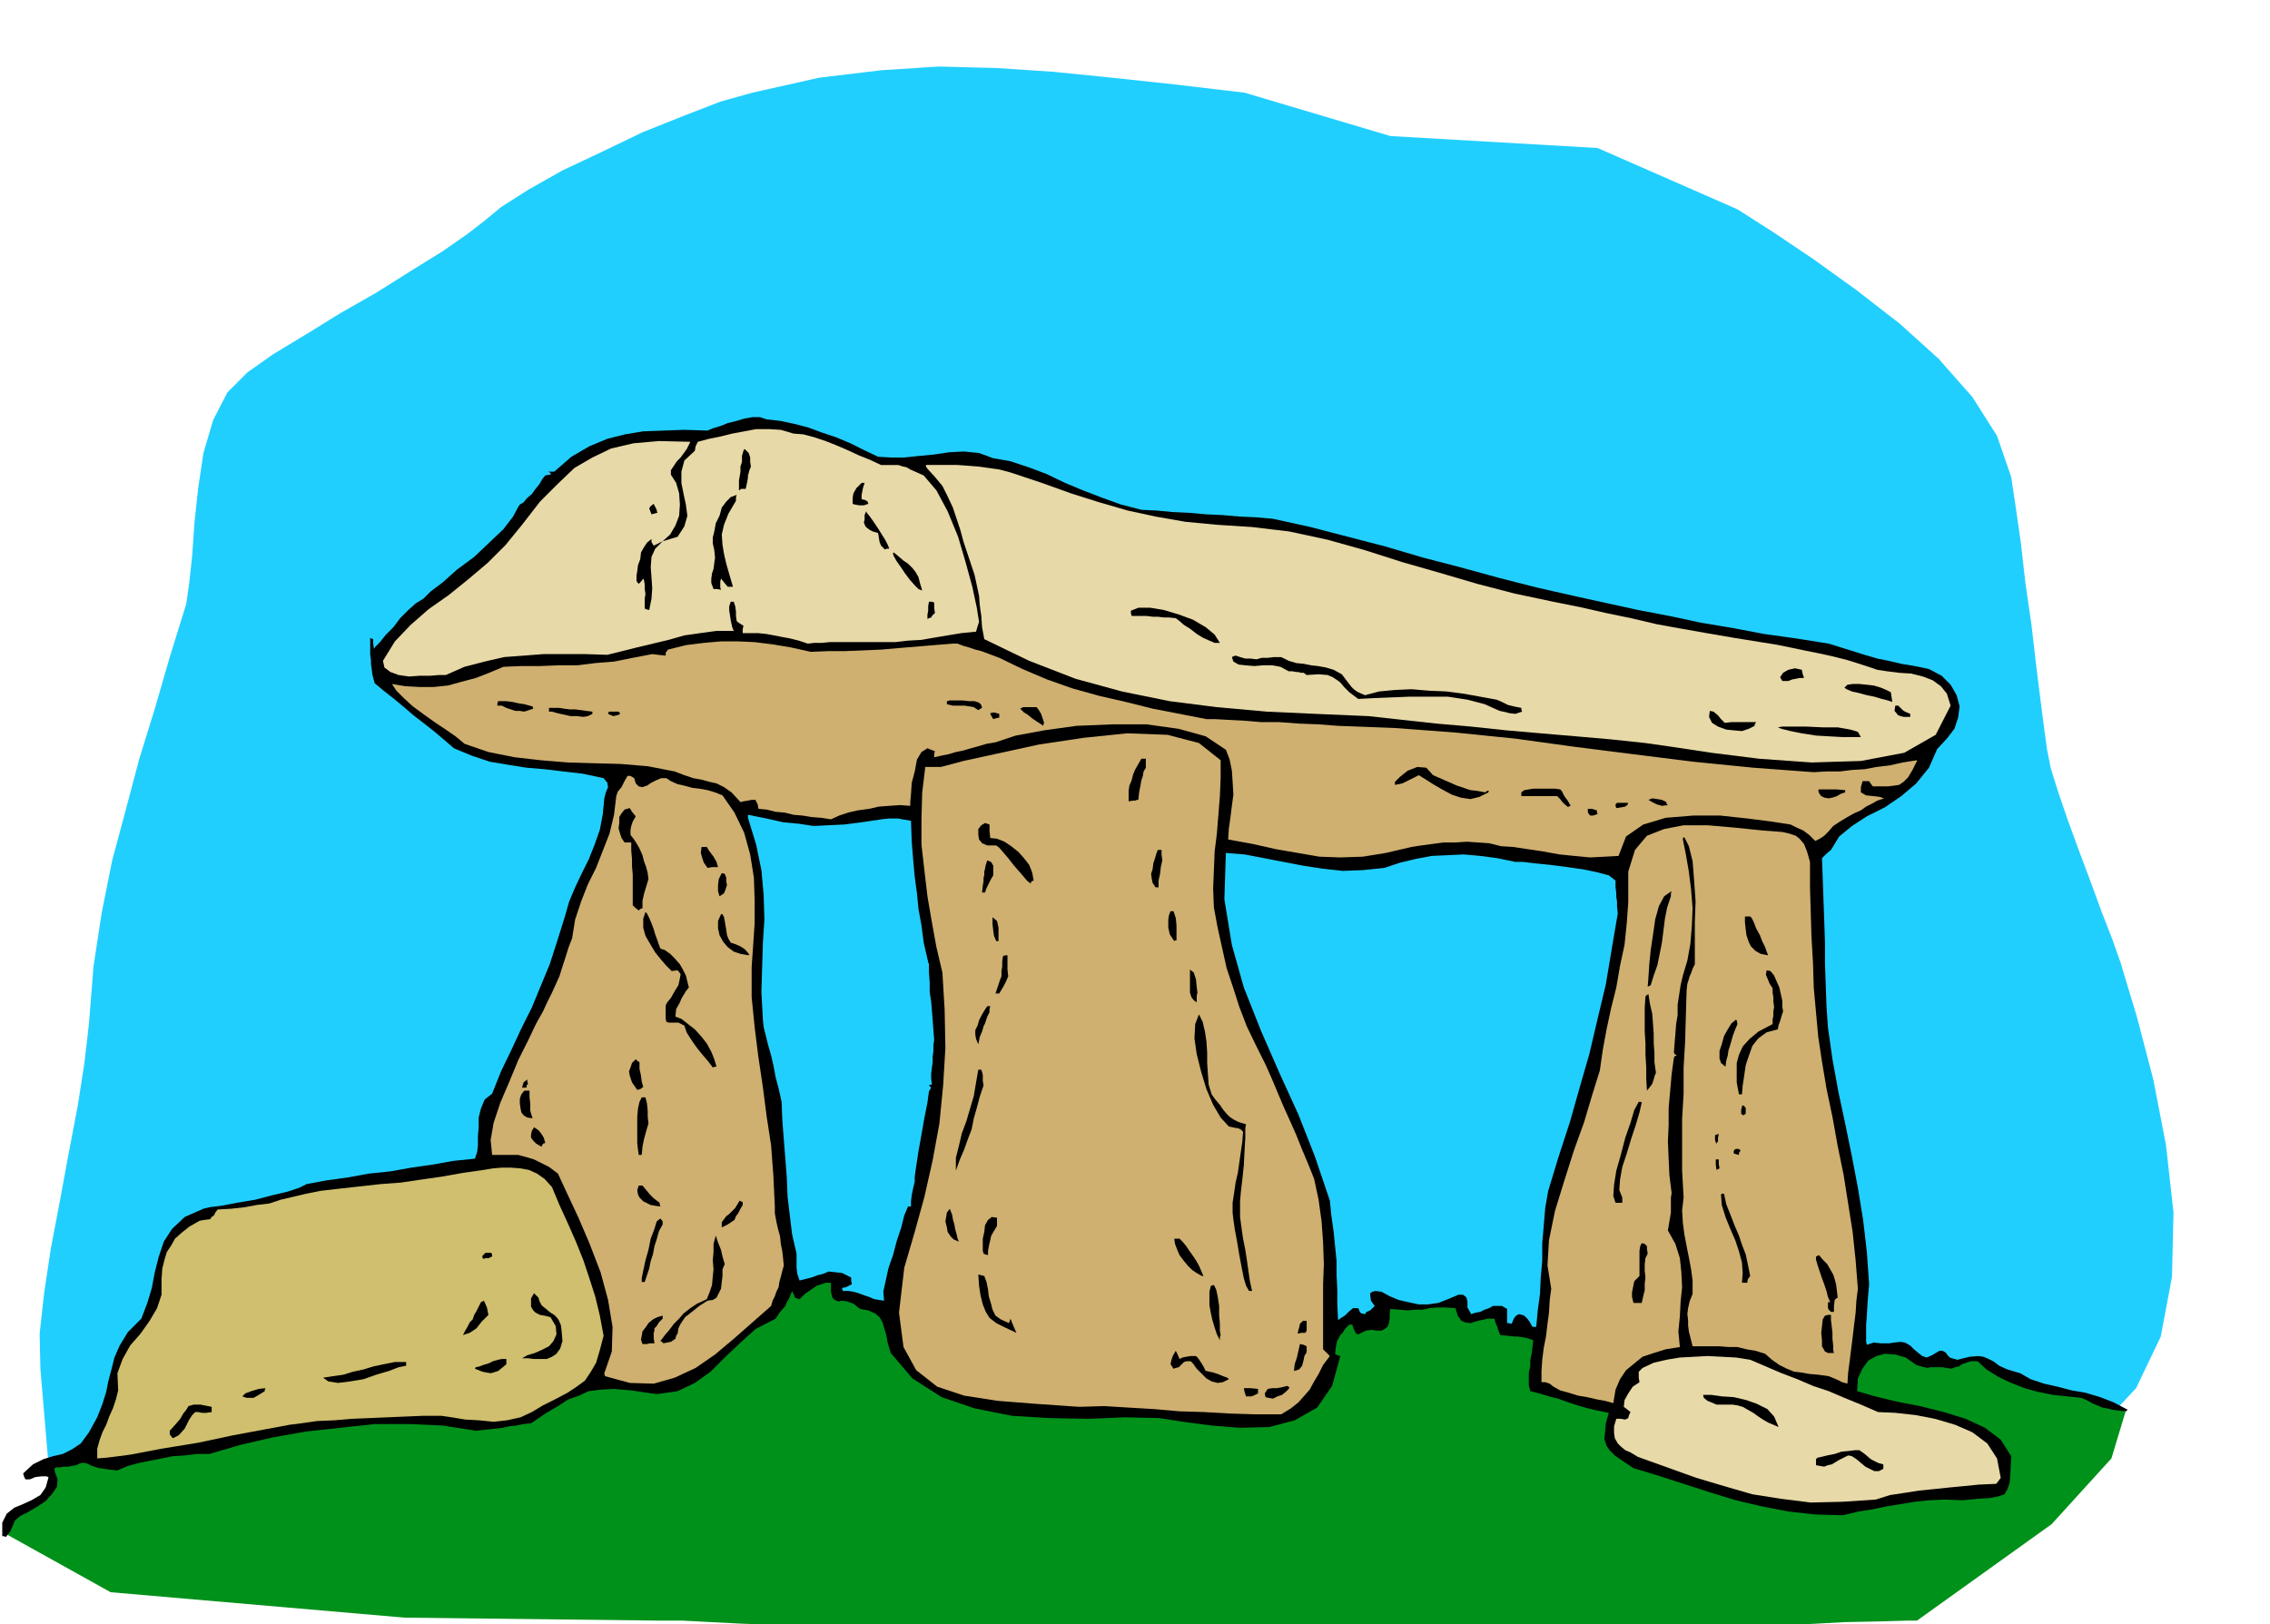 <svg xmlns="http://www.w3.org/2000/svg" fill-rule="evenodd" height="351.05" preserveAspectRatio="none" stroke-linecap="round" viewBox="0 0 3035 2173" width="490.455"><style>.pen1{stroke:none}.brush3{fill:#000}.brush4{fill:#e8d9a8}.brush5{fill:#cfb070}</style><path class="pen1" style="fill:#21cfff" d="M2804 1913 65 1961l-11-130-1-47 6-54 9-60 12-63 12-65 12-63 9-58 6-52 6-76 11-72 14-70 18-67 18-68 21-68 20-69 22-71 4-28 4-37 3-44 5-46 7-47 13-44 19-37 27-27 34-24 43-26 47-29 49-28 46-29 42-26 33-23 22-17 23-19 36-23 46-26 53-25 54-26 55-22 49-19 43-12 89-20 83-10 77-5 77 2 76 5 79 8 84 9 93 11 195 58 277 16 187 82 47 30 55 37 57 41 58 45 52 47 45 51 33 52 19 55 6 40 7 49 6 53 8 55 6 52 6 48 5 39 4 29 5 25 10 32 13 38 15 41 15 40 15 41 14 36 11 31 22 73 22 84 17 88 10 90-2 86-15 80-33 69-52 56z"/><path class="pen1" style="fill:#00911a" d="m6 2051 4-25 53-26 3-33 94-71 892-184 20 7 47-11 8 20 76 34 564 25 42-25 38 4v-20l60 4 43-12 8 24 48-8 3 26 22-5 50 16 407 26 20-8h38l28 14 27-6 15 8 33-8 43 29 76 16 74 26-19 63-80 88-180 129h-14l-34 1-49 1-55 3-58 2-51 3-39 3-19 4-19 2-37 3-48 2-52 2-53 1-45 1h-32l-11 1h-335l-47-2-88-3-118-5-130-5-129-6-110-4-77-4h-29l-343-4-393-34-142-79z"/><path class="pen1 brush3" d="m2843 1888-10-1-8-1-8-2-6-1-7-3-7-3-7-4-7-3-19-2-19-2-20-4-18-5-18-7-17-8-16-10-12-11h-9l-6 2-6 2-4 3-5 1-5 2-6-1-6-1h-16l-4 1-8-2-7-2-14-10-14-4-14-1-11 3-11 6-8 11-6 13-1 17 24 7 29 7 31 6 32 8 29 9 26 12 21 16 14 22-1 20-1 15-3 9-4 7-9 3-11 2-16 1-20 2-24-1-21 1-19 2-18 3-19 3-19 4-19 3-21 5-37-1-36-4-36-7-34-8-36-11-34-11-34-11-33-10-15-10-10-7-7-7-4-6-3-9 1-9 1-12 4-14-15-3-13-3-14-4-12-4-14-5-12-3-13-4-12-3-2-8v-17l2-8v-9l2-9 1-9 1-8-8-3-6-1-6-1h-4l-10-1-10-1-3-7-1-4-2-4-2-7h-9l-9 2-8 2-6 2-7-1-5-2-5-7-3-10-14-1h-11l-10 1-9 2h-10l-10 1-11-1-12-1-1 6v7l-1 6-2 5-4 3-4 2h-6l-7-1-8 1-4 2-4 2-2 1-3-1-1-2-2-4-2-6h-4l-6 6-3 5-3 3-2 4-2 3-1 4-1 5-1 9 3 2 4 1-11 40-20 29-30 17-34 9-39 1-38-3-38-5-32-5-46-1-49 2-52-1-50-3-50-10-44-15-39-25-29-34-4-13-2-11-3-10-2-7-4-7-6-5-9-4-11-2-9-7-8-3-7-1-5 1-5-2-3-3-2-8v-12h-7l-6 2-6 2-6 4-10 7-7 7-6-2-1-3-2-4-1-2-2 5-2 5-3 5-2 5-7 8-6 9-27 14-21 19-20 19-19 19-21 15-23 11-28 4-34-5-23-2-18 1-16 2-13 6-14 5-14 9-17 10-19 13-10 1-10 2-9 1-9 2-9 1-9 1-9 1-8 1-45-7-45-2h-46l-46 5-46 5-45 8-43 10-41 12h-17l-16 2-16 1-15 3-15 3-15 3-15 4-14 6-10-1-7-1-7-1-4-1-6-2-4-2-5-2h-5l-3 1-4 2-6 1-5 1h-6l-5 1h-5l-2 1v4l4 11-1 10-6 9-9 10-12 8-12 7-10 5-7 6-3 7-3 7-3 4-3 4-3-1H3v-18l6-12 10-8 12-5 11-5 12-7 7-10 4-14-3-1h-7l-8 1-7 3h-6l-2-4-1-4 13-12 14-7 13-4 13-3 12-6 12-8 11-15 11-20 7-18 5-16 3-15 4-15 4-16 7-16 11-18 18-18 8-21 6-20 4-21 5-20 7-21 11-17 17-16 25-11 8-2 16-2 21-4 24-4 23-6 21-5 15-5 10-5 27-5 29-4 27-5 29-3 28-5 28-4 28-5 29-3 3-9 1-9v-12l1-12v-13l3-12 5-12 10-8 12-30 14-29 13-28 14-28 12-29 12-29 10-31 10-32 6-21 8-19 9-19 9-18 8-20 7-20 4-21 2-21 2-8 3-7-1-6-5-6-28-6-26-3-25-3-24-2-25-4-24-4-24-8-24-10-14-12-13-11-14-11-13-10-14-12-12-10-14-11-12-10-3-11-1-8-1-7v-5l-1-7v-23l1 1 3 1v6l1 7 2-3 6-6 8-10 10-10 9-12 11-11 10-9 10-6 10-10 16-12 19-17 23-17 20-19 19-18 13-17 7-13 2-3 5-3 5-6 6-5 5-7 5-6 4-7 4-5 6-1 2-1-2-2-2-1h8l23-20 24-14 24-10 24-6 24-4 27-1 28-1 31 1 7-3 10-3 10-4 12-3 10-3 11-2h10l9 3 18 2 19 4 19 5 19 7 18 6 19 8 18 9 19 9 17 1h18l19-2 21-2 20-3 20-1 20 2 19 7 23 4 24 8 24 9 25 12 24 10 26 10 25 9 27 7 21 1 21 2 22 1 22 2 22 1 23 2 22 1 23 2 50 11 50 13 50 13 51 15 50 13 51 14 51 13 53 12 41 9 41 9 42 8 42 9 42 7 42 8 43 6 44 7 16 5 16 5 16 5 17 5 15 3 17 4 18 3 19 4 17 9 12 12 8 14 4 15-2 15-5 15-10 13-13 14-11 25-17 21-20 17-22 15-24 12-20 13-17 14-11 18-6 5-6 6 1 28 1 28 1 28 1 29v28l1 29 1 28 2 29 6 42 8 44 9 42 9 44 8 42 7 43 5 43 3 43-2 23-1 18-1 13v23l1 4 9-3 10 1h11l6-1 9-1 6 1 7 4 5 5 6 5 5 4 6 2 7-3 10-6h4l4 2 1 1 2 3 1 1 2 2 3 1 7 2 16-4 12-1 7 1 7 3 6 3 8 6 11 5 17 5 14 8 18 6 18 4 19 5 18 3 20 6 18 7 19 10-2 1v1zm-1594-497-1-13-1-13-1-13-1-12-2-13v-13l-1-13v-12l-1-1v-1l-6-26-3-23-4-22-2-21-3-22-2-22-2-25-1-28-6-1-6-1-5-1h-13l-9 1-27 4-23 3-22 1-19 1-20-3-21-2-22-5-25-5v4l11 36 7 34 3 33 1 33-2 31-1 33-1 33 2 37 1 10 3 12 3 12 4 14 3 13 3 16 4 15 4 18 1 25 2 26 2 25 2 26 1 25 3 25 3 25 6 26v19l1 8 3 9 8-2 8-2 8-3 8-2 7-3 9 1 9 1 12 6v4l1 5-8 4-5 1v2l1 2h7l7 1 7 2 8 3 6 2 7 3 6 1 7 1-1-12 3-14 4-18 6-17 5-19 6-18 4-16 5-12h4v-7l1-8 2-10 2-8v-7l2-14 3-20 4-22 4-23 4-20 2-15 3-5-2-2-1-1 2-1h2l-1-8v-7l1-8 1-7v-8l1-7v-8l1-7zm914-169-1-9v-7l-1-6v-5l-1-8v-9l-9-7-15-4-19-4-21-3-23-3-20-2-17-2h-10l-24-5-23-3-22-2-21 1-22 1-21 4-21 5-21 7-29 3-27 1-27-3-26-4-26-5-26-5-26-5-25-2-2 62 10 61 16 57 23 58 24 55 26 57 22 56 20 59 2 20 3 21 2 20 2 20v19l1 20v19l1 21 4-3 5-3 5-5 6-5h7l1 2 1 3 2 2 5 1 2-3 5-2 3-3 3-3-5-7-1-7v-3l3-2 4-1 8 1 11 6 12 5 13 3 14 3h12l14-2 13-5 14-6h6l4 3 1 2 1 4v8l5 9 6-2 6-1 6-3 6-2 5-3h12l7 4v19h2l4 1 3-7 3-4 4-2 4 1 3 1 4 4 3 4 4 7h5l2-22 3-22 1-22 2-22v-24l2-23 2-24 4-23 14-46 15-46 13-46 13-45 11-47 11-46 8-48 8-47z"/><path class="pen1 brush4" d="m2675 1977-3 4-3 4-23 1-20 2-21 2-19 2-20 2-19 3-20 3-19 6-45 3-42 1-40-5-38-6-38-11-37-11-39-14-39-14-10-6-7-3-6-5-4-4-4-7-1-7v-9l3-10h6l6 1 2-1 2-1 1-4 2-4-5-4-4-3 1-9 5-9 6-9 9-6-1-6v-8l5-5 15-7 17-4 18-3 19-1 18-1 19 1 19 1 19 3 21 9 21 9 21 8 21 9 21 7 21 9 22 9 23 10 23 1 27 3 26 5 27 8 23 10 20 15 13 20 5 26zm-67-1033-20 39-42 24-58 11-66 2-70-5-64-8-53-8-35-5-47-5-46-4-47-4-46-4-47-5-46-4-46-5-45-5-70-3-66-3-67-6-63-8-64-13-62-17-62-24-60-29-3-16-1-15-2-14-1-13-3-14-3-14-5-15-5-15-5-15-4-15-5-15-5-15-7-15-7-14-10-12-10-11-2-3v-2h42l14 1 13 1 15 2 14 2 15 4 42 14 39 14 38 12 38 11 37 8 40 7 42 4 47 3 50 6 51 11 50 14 50 16 49 14 51 15 50 13 52 11 35 7 35 8 34 7 34 8 33 6 34 6 35 6 37 6 19 3 20 4 19 4 20 4 18 4 20 5 19 6 21 7 13 2 16 2 16 1 16 4 13 5 11 8 8 10 5 16z"/><path class="pen1 brush5" d="m2563 1018-6 12-6 10-6 6-6 4-7 1-8 1h-20l-3-4-2-3h-9v1l-2 7v7l7 4 10 1 8 1 6 2-9 3-7 4-8 4-7 5-9 4-9 5-10 6-9 6-6 7-6 6-6 4-6 3-8-8-8-6-9-4-8-4-26-4-31-4-37-4h-36l-37 3-30 9-23 16-10 26-18 1-20 1-21-2-20-2-22-4-20-3-20-3-16-1-16-4-15-1-15-1-15 1h-16l-15 2-15 2-13 2-34 8-31 5-30 1-28-1-29-5-29-5-31-7-33-6 1-15 2-14 2-16 2-15-1-17-1-15-3-15-5-13-27-18-36-10-43-6h-46l-48 2-43 6-38 7-27 9-12 2-10 3-11 3-10 3-10 2-10 3-10 2-9 2v-5l1-3-10-4-8 5-6 10-3 16-4 15-1 15-1 11v5l-14-1-14 1-14 1-13 3-15 2-13 3-12 4-11 5-13-2-13-1-12-2-12-1-12-3-12-1-12-3-11-1-1-6-3-6h-5l-5 1-6 1-4 1-12-13-10-7-10-5-9-2-11-3-11-2-12-4-13-5-36-7-36-3-36-1-35-1-36-3-35-4-35-7-32-11-12-10-13-9-15-10-14-10-15-11-12-11-10-10-6-9 18 3 19 1h19l19-2 18-5 19-5 18-7 19-8 24-1h25l25-1h25l24-3 25-2 25-5 26-5 8 1 10 1v-4l3-4 24-6 24-3 23-2h23l22 1 24 3 24 4 27 6 23-1h23l24-1 24-1 23-2 24-2 24-2 25-2h6l8 3 7 2 9 3 8 2 8 3 8 3 8 3 31 15 33 14 34 12 36 10 35 8 36 9 36 7 36 7h11l18 1 20 1 24 2h24l27 2 26 1 26 2 78 3 79 6 79 8 80 11 79 10 80 10 80 8 81 6 17-1h18l16-2 17-1 16-3 17-2 18-4 19-3v1z"/><path class="pen1 brush3" d="M2554 959h-9l-7-2-5-6 1-7h4l3 3 3 3 3 2 7 3v4zm-24-20-6-2-8-2-10-3-10-2-11-3-9-2-7-3-3-2 4-4 7-1h9l10 1 9 1 10 3 7 3 6 3 1 6 1 7zm-12 1026-6 3h-6l-6-3-6-3-6-5-6-5-6-4-5-1-6 3-6 3-5 3-5 3-5 1-5 2-6-1-5-1v-8l2-2 5-1 8-2 10-2 9-3 10-1 8-1h6l7 5 7 6 3 2 4 2 4 2 7 2v6zm-30-979h-25l-18-1-17-1-19-3-15-3-12-3-5-2 6-1h32l22 1h20l17 3 10 3 4 7z"/><path class="pen1 brush5" d="m2484 1724-2 16-1 16-2 16-2 17-2 16-2 16-2 15-1 15-7-2-6-3-7-3-5-2-14-2-12-1-11-2-9-1-10-4-10-5-10-7-9-8-13-4-12-2-12-3h-12l-12-1h-36l-3-12-2-8-1-8v-7l-1-8 1-8 2-9 4-10v-18l-2-15-3-16-3-15-3-16-2-15-1-17 2-17-2-36v-69l2-34v-35l2-34 1-35 1-34 1-9 2-6 1-4 2-4 2-6 3-6v-57l1-27-2-29-2-25-5-20-6-12-2 1v2l4 20 4 23 3 24 2 25-1 24-2 24-4 22-6 20-3 13-2 13-2 13v14l-2 12-1 13-1 12-1 13 1 2 3 2-3 1-1 2-3 22-2 23-2 22v23l-1 22 1 23 1 22 3 24-1 6v20l-1 6-1 6-1 6-1 6 10 18 6 19 2 19 1 20-2 19-1 20-2 20 2 21-19 3-16 5-15 5-11 9-11 9-8 12-6 14-3 18-11-3-11-2-13-3-12-2-13-4-11-3-9-5-5-4-6-2h-5v-15l1-15 2-16 3-15 2-17 2-15 1-17 2-15-5-31 2-34 8-39 12-39 13-41 14-39 11-37 10-32 4-28 5-27 6-28 7-28 5-29 6-28 3-29 2-28v-41l9-29 16-19 23-9 26-5h32l35 3 39 4 14 1 12 1 9 2 9 3 5 4 6 7 4 10 4 14v34l1 34 1 33 2 34 1 33 3 33 3 33 5 33 6 36 8 38 7 39 8 39 6 38 6 38 4 38 3 38z"/><path class="pen1 brush3" d="m2467 1060-6 2-5 3-6 2-5 1-6-1-4-2-3-4-1-4 1-1h23l12 1v3zm-10 676-2 1-2 2-1 8v8h-4l-3-3-1-2v-8h3l-3-7-2-8-3-9-3-8-3-9-3-9-2-7v-4l2-1 2-1 5 6 6 6 4 7 4 7 2 6 2 8 1 8 1 9zm-5 74h-8l-4-2-4-7v-8l-1-10 1-9 1-9 3-5 4-1h4v7l1 8 1 9v8l1 9v6l1 4zm-40-903h-6l-5 1-5 1-5 2h-8l-3-5 4-6 7-4 9-2 9 2 1 5 2 6zm-28 446-2 6-2 7-2 5-1 6-15 4-11 8-8 10-5 14-4 12-2 14-2 13-1 12h-4l-3-16v-26l3-11 5-11 9-10 12-10 19-10v-6l1-5v-6l1-6-1-7v-6l-1-6v-6l-4-6-2-5-3-7 1-6 5 1 5 6 3 7 4 9 2 9 2 9v8l1 6zm-6 556-7-3-7-3-7-4-6-4-7-5-7-4-7-4-7-2-7-1h-21l-7-3-5-2-5-4-1-4h11l14 2 16 1 17 4 14 5 14 7 9 10 6 14zm-14-631-10-2-7-4-6-6-3-6-3-9-1-8-1-9v-8h7l2 2 3 6 3 8 5 9 3 8 4 8 2 6 2 5zm-18-307-8 4-9 3-11-1-10-1-11-4-8-5-4-8 1-8 5 1 6 5 4 5 5 5 9-1h33l-2 3v2zm-6 736-3 4-1 5h-7l1-13-1-14-4-15-5-15-7-16-6-15-5-16-1-14 1-1h3l3 14 6 15 5 13 6 14 4 12 5 13 3 14 3 15zm-6-217-2 1v1l-3-1-1-1v-6l1-3v-2h3v1l2 2v8zm-8 51-1 1v3l-4-1-3-1v-3l1-2 2-1h4l2 2-1 2zm-3-171-3 7-3 8-2 7-2 7-2 6-1 7-2 7-1 8-6-5-2-6v-10l3-9 3-11 5-9 5-8 6-5 1 1 1 5zm-24 193-2 1-2 1-1-7v-7h4v6l1 6zm-2-36-2 2v2l-2-6v-6l1-1 4-1-1 5v5zm-63-328-5 15-3 15-2 16-2 16-3 15-3 15-5 14-4 13-2 1-2 1 1-13 1-16 2-20 3-20 3-21 5-18 7-13 10-7-1 3v4zm-4-122-8 1-7-2-6-3-5-3 5-2 7 1 6 1 6 3v2l2 2zm-16 358-2 5-1 4-1 3-1 3-3 4-4 5-1-16v-16l-1-16v-15l-1-16v-32l1-15 2-2 2-1 2 13 3 13 1 13 1 14v12l1 14v12l2 14zm-11 242-3 6-1 8v9l1 9-1 8v9l-2 8-2 9h-11l-1-4-1-4v-6l1-5 2-10 7-7v-34l1-6 2-4 4 1 3 3v4l1 6zm-8-202-3 13-5 17-6 18-6 20-6 18-3 17-1 14 4 10v7h-9l-3-9 1-15 3-19 6-21 6-23 7-20 5-17 6-11h3l1 1zm-19-398-2 1-1 1-5 1-7 1-1-3v-2l2-2h15l-1 2v1zm-40 12-6 2h-4l-3-4v-5h5l7 2v2l1 3zm-36-11-3 1v1l-5-4-3-3-3-4-4-4h-48v-5l4-3 6-1 6-1h29l7 1 2 2 2 4 1 2 2 3 3 4 4 7zm-65-126-9 3-8-1-8-2-5-1-20-9-23-6-26-4h-52l-25 1-24 1-19 1-12-9-7-7-5-6-4-3-6-4-7-3-12-1-16 1-4-3h-4l-3-1h-3l-5-1h-5l-11-6-11-2h-12l-12 1-12-1-9-1-7-4-2-6 2-1 3-1 6 2 7 2h7l8 1 7-2h8l8-1h10l10 5 10 3 10 1 10 2 9 1 11 2 10 3 11 6 6 8 7 9 3 3 4 3 4 2 7 3 19-5 21-2 22-1 24 2 23 1 23 3 22 4 22 4 7 3 8 4 8 2 10 2v2l1 3zm-45 108-12 6-12 3-13-2-12-4-13-7-12-7-11-7-8-5-22 11-10 2v-4l7-7 10-8 13-5 12 1 9 10 7 3 9 4 7 3 9 4 9 3 9 3 9 1 11 2 2-2h3l-1 1v1z"/><path class="pen1 brush5" d="m1778 1814-9 12-6 12-6 10-6 11-7 8-8 9-10 8-13 8h-35l-33-1-35-2-33-1-34-3-34-2-33-2-33 1-58-4-51-4-45-7-36-12-28-22-17-31-6-46 7-60 14-48 13-47 11-49 9-49 5-51 3-50-1-51-3-50-8-34-6-33-6-35-4-34-4-35v-35l1-35 4-33v-1h21l30-8 46-10 55-12 60-9 58-6 54 2 42 11 29 23v24l-1 24-2 25-2 25-3 24-1 25-1 25 1 25 5 27 6 27 6 27 9 27 8 25 10 26 12 25 13 26 8 18 8 19 8 19 9 20 8 18 8 20 8 19 8 20 6 28 4 29 2 28 1 29-1 27v87l5 5 4 4z"/><path class="pen1 brush3" d="m1747 1809-3 5-1 5-1 4-1 4-4 5-7 2 1-9 3-9 2-9 2-9 5 1 4 2v8zm0-29-1 2-1 1h-5l-5 1 1-5 1-3 1-5 4-4h5v13zm-24 78-4 4-5 4-6 2-6 3-6-1-4-1-1-5 4-6 6-1h6l6-1 8-2 3 2-1 2zm-41 6-6 3-3 1h-7l-2-6-1-5h9l10 1v6zm-8-137h-4l-4-7-3-10-3-15-3-16-3-18-3-16-2-14-1-9v-13l2-13 2-14 3-13 2-14 2-14 2-14 1-13-3-3-2-1-3-1h-2l-4-1-5-1-11-12-10-17-9-21-7-23-6-24-3-21 1-19 5-13 5 10 3 13 2 13 1 15v14l1 15 1 14 4 13 5 7 6 7 4 6 5 6 4 4 6 4 6 3 10 3-1 5v13l-1 17-1 20-2 19-2 17-1 12v21l2 15 2 14 3 15 2 13 2 14 2 14 3 14zm-31 118-8 4-7 1-8-2-7-4-7-7-6-6-5-7-3-3h-5l-4 1-4 4-3 3-4 1-3 1-4-6 1-5 2-6 4-7 2 4 3 7 4-2 5-1 6-1h7l3 3 4 6 3 5 3 6h1l4 1 5 1 6 2 5 2 5 2 3 1 2 2zm-11-59-1 3v4l-4-8-3-9-3-10-2-9-2-11v-18l2-8 4-1 3 6 2 9 2 13v12l1 12v9l1 6zm-1-926h-7l-7-3-9-4-8-5-9-7-8-5-7-6-4-3-9-1h-7l-8-1h-7l-8-1h-20l-1-4v-3l10-4h16l18 3 20 6 19 7 17 10 12 10 7 11zm-22 847h-2l-7-4-6-4-6-6-5-6-6-8-3-7-3-8-1-7h7l4 4 5 6 4 6 5 7 4 6 4 7 3 7 3 7zm-8-379-1 4v9l-4-3-3-4-2-6v-31l5 4 3 9 1 10 1 8zm-28-70h-2l-1 1-6-9-2-9v-11l1-6 2-5h4l3 9 1 10v20zm-19-107-2 9-1 9-2 9v9h-4l-4-6-1-5-1-7 2-6 1-8 2-6 2-7 2-5h5v6l1 8zm-22-124-3 5-1 6-2 6-1 6-2 10-1 10h-2l-2 1h-3l-6 1v-14l1-7 3-7 2-8 3-7 4-7 4-7h6v12zm-136-60-1 2v2l-6-4-9-6-6-5-5-3-4-4-1-1 4-2h18l3 4 3 5 2 6 2 6zm-14 211-3 1-1 3-5-4-5-6-7-8-6-7-7-9-6-7-6-7-4-3h-12l-7-3-4-5-1-6v-8l4-5 5-3 6 2v9l1 9 9 1 10 4 9 6 10 8 7 8 7 9 4 10 2 11zm-23 605-15-7-12-6-9-7-5-8-4-10-3-12-2-13-1-15 4 1 4 1 3 8 2 10 1 9 3 10 2 8 4 8 7 5 11 5 1-3 1-3 4 10 4 9zm-11-477-3 7-3 6-3 5-3 5h-5l2-6 2-6 2-6 2-5v-7l1-6v-7l1-7 3-1h3v19l1 9zm-12-346-5 1-3 1-3-5-1-3 5-1 7 2v5zm-1 299h-3l-3-7-1-7-1-9v-9l6 5 2 9v18zm-2 381-3 5-3 5-2 4-1 5-1 4-1 5-1 5v6l-4-1-2-1-1-4v-16l2-9 1-9 4-7 5-4 7 1v11zm-5-469-3 5-3 6-3 6-2 6h-4l1-9 1-6v-5l1-3v-5l1-4 1-5 2-6 5 2 3 5v13zm-5 183-3 6-3 9-2 4-2 7-3 7-2 10-3-7-1-6v-6l3-6 2-7 3-6 4-7 4-6h4l-1 4v4zm-8 98-5 15-4 15-4 14-3 15-5 13-5 14-6 14-5 14v-17l4-16 4-17 6-16 5-17 5-17 3-18 3-17h4l1 3 1 4v8l1 6zm-2-505-2 1-3 2-6-4-6-1-6-1h-16l-8-2v-4l4-1h17l9 1h7l6 2 3 3 1 4z"/><path class="pen1 brush4" d="m1309 832-2 6-2 7-20 2-18 3-18 3-17 3-18 1-17 2h-88l-10 1h-10l-9 1-12-4-12-3-11-2-10-2-11-2-10-1h-21v-5l1-5-5-3-4-3-1-7v-6l-1-7-2-6h-4l-2 6v6l1 6 1 7 2 9 2 5h-23l-22 3-21 3-21 6-21 5-21 5-20 5-20 5-30-1h-55l-26 2-27 2-26 6-27 7-25 11h-9l-12 1h-14l-14 1-14-2-11-4-8-6-2-9 16-26 21-22 24-21 27-19 26-21 26-22 24-24 22-27 24-31 24-24 22-21 24-14 25-12 30-7 34-3 42 1-5 10-8 11-5 5-4 6-4 6v6l7 11 4 14 1 15-1 15-5 13-7 12-10 9-12 6-3-5v-4l-6 5-4 6-4 7-1 9-3 8-1 8-1 6v7l1 2 2 2 3-3 3-4 1 2 1 6v6l1 7-1 5v14l2 1 4 1 3-15 1-14-1-15-1-13 1-14 5-11 10-10 20-6 9-14 4-14-2-15-3-14-3-15v-15l4-15 14-13 1-6 3-6 15-4 15-3 16-4 16-3 16-3h17l16 1 17 5 13 1 15 4 15 5 15 6 14 6 15 7 15 6 15 7h23l6 2 5 1 5 3 18 8 17 20 15 28 14 34 10 34 9 33 6 28 3 19z"/><path class="pen1 brush3" d="m1282 1661-7-3-4-4-4-6-1-6-2-8 1-6 1-6 4-5 1 3 2 5 1 6 2 7 1 6 2 7 1 5 2 5zm-32-841-4 4-1 2-3 1-2 1v-6l1-5v-6l1-6h4l3 1v7l1 7zm-17-30-5-2-5-5-7-8-6-8-6-9-5-7-4-7-1-3v-1l1-1 6 5 7 6 6 4 6 6 4 5 4 7 2 8 3 10zm-44-56h-3l-3 1-5-5-2-5-1-6-1-6-7-2-4-2-4-3-2-2-2-5 1-4v-6l2-5 1 2 4 5 5 7 6 9 5 8 5 8 3 6 2 5zm-28-60-6 2h-6l-6-1-3-1v-8l1-6 4-7 7-7h4l-2 6-1 5-1 5v6h1l4 1 3 2 1 3z"/><path class="pen1 brush5" d="m1048 1693-2 7-2 8-2 7-1 7-3 6-2 6-3 6-2 7-25 22-25 22-25 21-26 18-28 13-28 8-32-1-33-9-1-3v-1l10-29 1-33-6-36-10-37-15-39-15-35-15-32-12-26-12-9-10-5-10-5-10-3-11-3h-35l-2-20 4-23 9-27 12-28 12-29 13-26 11-23 9-16 6-13 6-12 5-11 5-11 4-13 4-12 4-13 5-13 4-25 8-24 9-23 11-22 9-23 9-23 6-25 3-25 2-6 5-6 4-8 4-7h4l5 3 2 7 4 4 5 1 6-2 6-4 6-3 7-3h7l6 4 9 4 9 2 11 3 9 1 11 2 10 3 10 4 16 23 13 27 8 29 5 31 1 30v31l-2 30-2 29v40l4 40 5 40 6 40 5 39 6 39 3 40 2 42v9l2 11 2 9 3 11 1 10 2 10 1 9 1 10z"/><path class="pen1 brush3" d="m1004 624-2 5-1 4-1 3v3l-1 6-2 9h-6l-3 2v-13l1-6 1-6v-7l2-6v-8l2-7 1-2h1l5 5 2 6v6l1 6zm-3 654-11-2-9-3-8-6-6-7-5-9-2-9v-10l4-9h2l2 4 1 5 1 6 1 6 1 7 2 5 3 5 6 2 7 3 6 4 6 7h-1v1zm-8 334-3 5-3 6-3 4-2 5-9 6-8 4v-7l3-4 3-4 4-3 4-4 4-4 3-5 3-5 1 1 3 1v4zm-9-942-10 17-6 15-3 13 1 14 2 12 3 13 4 14 5 17h-7l-5-6-4-5-1 4v8l1 3-5-1h-5l-3-8v-6l1-7 2-6 1-8 1-7-1-10-2-9v-8l2-8 2-11 5-10 3-11 6-8 6-6 8-3-1 3v5zm-12 514-2 6-2 5-3 2-3 2-2-7v-8l1-8 4-8 4 1 2 5v5l1 5zm-3 507-3 7v9l-1 8-1 9-3 6-3 6-5 3-7 1-11 7-10 8-9 7-6 9-3 6-1 7-2 3-1 4-3 2-3 2-5 1-5 1-2-2-2-1 6-8 6-7 6-8 7-7 6-7 9-7 9-6 13-6 4-10 3-9 1-11 1-10-1-12 1-11v-11l3-11 3 9 4 10 2 9 3 10zm-9-531h-8l-6 1-5-7-2-6-2-7 1-8h7l3 5 6 8 4 7 2 7zm-2 267h-2l-3 1-6-8-6-7-5-6-4-5-5-7-4-6-5-8-3-9-8-4h-13l-3-1-1-4v-18l2-4 5-6 5-9 5-8 2-9 1-6-4-5-8 1-7-7-7-8-8-10-6-10-7-12-3-11v-12l3-9 2 2 3 6 3 7 3 8 2 7 3 8 2 6 2 5 6 2 7 5 6 6 7 8 4 7 4 8 2 8 2 8-4 5-3 5-3 5-2 5-5 9-1 10 8 3 9 7 9 7 9 10 7 9 6 11 4 10 3 10zm-72 337-5 5-3 5-3 3v3l-1 3v7l1 7h-6l-4 1h-6l-2-6 1-5 1-6 4-5 4-6 6-5 6-3 7-2v4zm0-126-5 9-3 11-3 9-2 11-3 9-2 10-3 9-3 9h-4v-5l2-10 3-14 4-14 3-15 5-13 3-10 5-4 3 4v4zm-3-24-7-1-6-1-6-3-4-2-5-5-2-4-1-6 2-6h5l5 6 5 6 5 5 8 6v2l1 3zm-4-928-8 2-3-8 2-3 4-3 2 4 2 4v1l1 3zm-12 817-3 10-3 11-2 10-1 11h-4l-1-7-1-9v-35l1-11 2-9 3-6h5l2 8 1 10v8l1 9zm0-327-3 10-3 10-2 9v10l-3 1-2 2-5-4-3-3v-41l-1-11v-10l-1-11v-11h-9l-4-6-2-6-2-7 1-7v-8l3-5 4-5 7-2 3 5 5 6-4 7-2 6-1 5v7l4 5 4 6 4 7 4 9 2 8 3 8 2 8 1 8zm-7 278-4 3-4 1-7-10-3-9-1-6 2-5 2-6 5-5 2 2 3 2v9l2 9 1 8 2 7zm-32-498-8 2-7-3 1-3h13l2 2-1 2z"/><path class="pen1" style="fill:#cfbf6e" d="m807 1787-5 19-5 17-7 12-8 12-11 8-12 8-15 8-18 9-15 9-15 7-18 4-18 2-20-2-18-1-18-3-14-2h-24l-24 1-24 1-23 1-24 1-24 2-23 1-21 3-16 2-32 6-43 8-47 10-49 8-42 8-31 4-13 1v-13l3-11 4-11 5-10 4-11 5-11 4-12 3-12-1-23 7-19 10-18 14-16 12-17 10-17 6-18v-21l1-14 3-12 3-10 6-9 5-9 9-8 10-8 14-8 6-1 8-1 2-3 3-2 2-4 3-4 18-1 18-2 16-3 17-2 15-5 17-4 17-4 20-4 26-3 27-3 27-3 27-2 27-4 28-4 28-5 28-4 12-2 12-1h12l13 1 11 2 11 5 10 7 10 11 10 24 11 24 11 25 10 25 8 24 8 25 6 25 5 27z"/><path class="pen1 brush3" d="m792 955-6 3-6 1-9-1h-8l-9-2-9-2-7-2h-4v-5h14l6 1 8 1h7l8 1 7 1 8 1v3zm-40 839-3 10-5 7-6 4-7 3h-17l-8-1h-8l7-4 10-3 9-4 10-5 6-7 4-9-1-11-7-12-8-2-6-1-6-3-3-3-3-5v-11l4-7 3 3 3 3 1 4 3 6 6 5 6 5 5 3 4 4 2 3 3 7 1 9 1 12zm-23-265-3 1-2 4-7-4-4-4-3-4v-4l1-5 3-5 6 4 4 5 3 5 2 7zm-16-581-6 2-6 2-6-1h-6l-6-2-6-2-6-3h-6v-3l1-3h11l8 1 9 2 7 1 7 2 4 1 1 3zm-1 548-7-1-5-3-3-4-1-5-1-7v-6l2-6 4-5h7v9l1 9v9l3 10zm-6-46-2 2v3h-6l2-7 5-4v3l1 3zm-29 375-6 5-5 4-6 2-4 1-6-1-5-1-5-2-5-2 1-2 5-1 5-2 7-2 6-3 7-2 5-1h6v7zm-19-144-3 1-1 1h-4l-4 1-1-2v-2l4-4h8l1 3v2zm-5 78-9 9-7 9-9 6-9 3 3-6 3-5 3-6 4-4 2-6 3-5 3-6 3-6 2-1 2-1 4 9 2 10zm-2-1020-8 8-5 5-5 4-8 8v-4l6-7 6-6 6-6 7-4v1l1 1zM543 1827l-10 2-13 5-17 5-17 6-18 3-16 2-13-2-7-5 13-2 14-2 13-4 14-3 13-4 14-3 15-3h15v5zm-189 34-8 5-7 4h-9l-6-2 4-4 8-3 10-3 9-1-1 2v2zm-71 28-7 1h-6l-5-1h-4l-4 4-4 6-3 6-3 6-8 9-8 4-4-5v-5l8-9 6-7 4-7 4-5 3-5 7-2h9l15 3v7z"/></svg>
